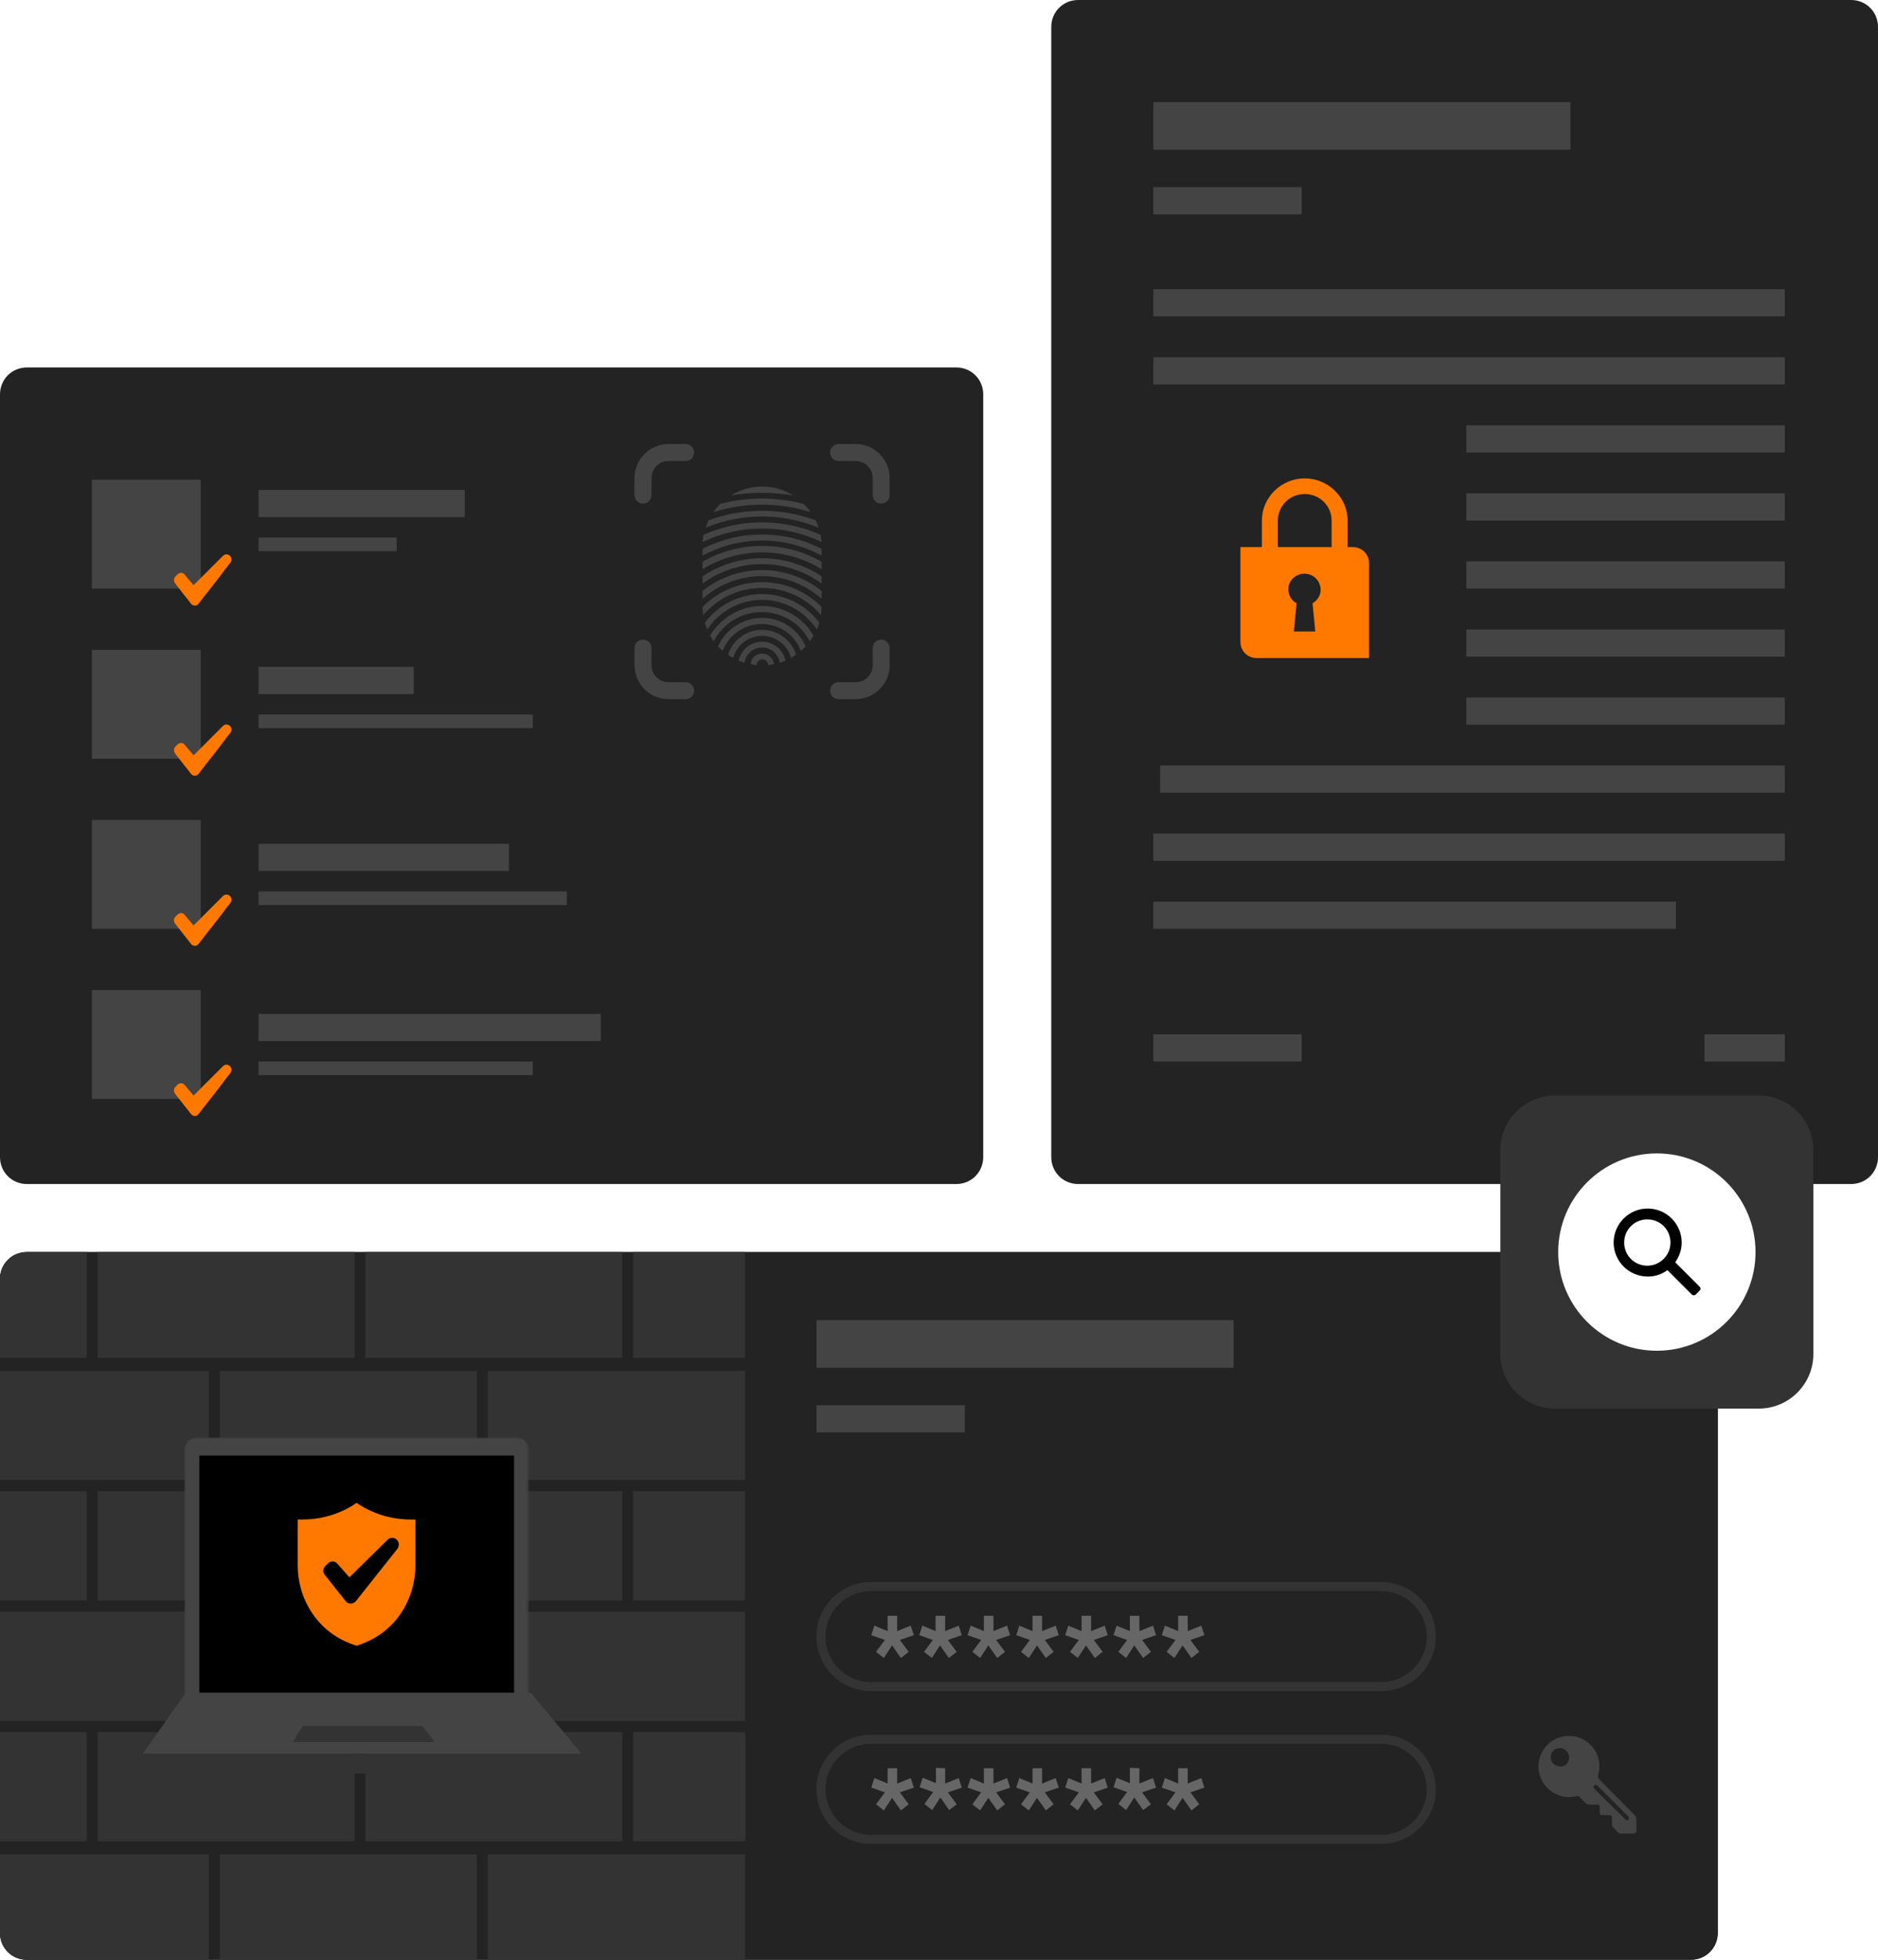 <?xml version="1.0" encoding="utf-8"?>
<!-- Generator: Adobe Illustrator 24.3.0, SVG Export Plug-In . SVG Version: 6.00 Build 0)  -->
<svg version="1.1" id="Layer_1" xmlns="http://www.w3.org/2000/svg" xmlns:xlink="http://www.w3.org/1999/xlink" x="0px" y="0px"
	 viewBox="0 0 552 576" style="enable-background:new 0 0 552 576;" xml:space="preserve">
<style type="text/css">
	.st0{fill:none;}
	.st1{fill-rule:evenodd;clip-rule:evenodd;fill:#232323;}
	.st2{fill-rule:evenodd;clip-rule:evenodd;fill:#444444;}
	.st3{fill-rule:evenodd;clip-rule:evenodd;fill:#FF7900;}
	.st4{fill-rule:evenodd;clip-rule:evenodd;fill:#FFFFFF;}
	.st5{fill-rule:evenodd;clip-rule:evenodd;fill:#333333;}
	.st6{fill-rule:evenodd;clip-rule:evenodd;fill:#232323;stroke:#333333;stroke-width:2.67;}
	.st7{fill:#666666;}
	.st8{fill-rule:evenodd;clip-rule:evenodd;fill:#FFFFFF;filter:url(#Adobe_OpacityMaskFilter);}
	.st9{mask:url(#a_1_);fill-rule:evenodd;clip-rule:evenodd;fill:#444444;}
	.st10{fill-rule:evenodd;clip-rule:evenodd;}
</style>
<g>
	<path class="st0" d="M218.9,576h278.2H552V0H0v375.9v23.2v3.9v32.1v2.9v32.1v3.9v32.1v3.9v32.1v2.9v23.1v7.9h7.9h53.5h3.2h75.5h3.3
		H218.9z"/>
	<path class="st1" d="M7.9,108h273.2c4.4,0,7.9,3.5,7.9,7.9v224.2c0,4.4-3.5,7.9-7.9,7.9H7.9c-4.4,0-7.9-3.5-7.9-7.9V115.9
		C0,111.5,3.5,108,7.9,108z"/>
	<path class="st2" d="M27,141h32v32H27V141z"/>
	<path class="st3" d="M56.9,172c0.1-0.2,0.3-0.3,0.4-0.4c2.7-2.7,5.5-5.5,8.2-8.2c0.4-0.4,0.9-0.6,1.5-0.4s0.9,0.6,1,1.1
		s0,0.9-0.3,1.3c-0.9,1.1-1.8,2.3-2.6,3.4c-2.2,2.9-4.5,5.7-6.7,8.6c-0.3,0.4-0.7,0.6-1.1,0.6c-0.5,0-0.9-0.2-1.2-0.6
		c-0.6-0.8-1.2-1.6-1.8-2.3c-0.9-1.2-1.9-2.4-2.8-3.6c-0.5-0.7-0.5-1.5,0.1-2.1l0.6-0.6c0.5-0.5,1.4-0.6,1.9-0.1
		c0.2,0.2,0.4,0.4,0.6,0.7C55.4,170.3,56.2,171.1,56.9,172C56.8,171.9,56.8,171.9,56.9,172z"/>
	<path class="st2" d="M76,144h60.6v8H76L76,144z"/>
	<path class="st2" d="M76,158h40.6v4H76V158z"/>
	<path class="st2" d="M76,196h45.6v8H76V196z"/>
	<path class="st2" d="M76,210h80.6v4H76L76,210z"/>
	<path class="st2" d="M27,191h32v32H27V191z"/>
	<path class="st3" d="M56.9,222c0.1-0.2,0.3-0.3,0.4-0.4c2.7-2.7,5.5-5.5,8.2-8.2c0.4-0.4,0.9-0.6,1.5-0.4s0.9,0.6,1,1.1
		s0,0.9-0.3,1.3c-0.9,1.1-1.8,2.3-2.6,3.4c-2.2,2.9-4.5,5.7-6.7,8.6c-0.3,0.4-0.7,0.6-1.1,0.6c-0.5,0-0.9-0.2-1.2-0.6
		c-0.6-0.8-1.2-1.6-1.8-2.3c-0.9-1.2-1.9-2.4-2.8-3.6c-0.5-0.7-0.5-1.5,0.1-2.1c0.2-0.2,0.4-0.4,0.6-0.6c0.5-0.5,1.4-0.6,1.9-0.1
		c0.2,0.2,0.4,0.4,0.6,0.7C55.4,220.3,56.2,221.1,56.9,222C56.8,221.9,56.8,221.9,56.9,222z"/>
	<path class="st2" d="M76,248h73.6v8H76L76,248z"/>
	<path class="st2" d="M76,262h90.6v4H76L76,262z"/>
	<path class="st2" d="M27,241h32v32H27V241z"/>
	<path class="st3" d="M56.9,272c0.1-0.2,0.3-0.3,0.4-0.4l8.2-8.2c0.4-0.4,0.9-0.6,1.5-0.4s0.9,0.6,1,1.1s0,0.9-0.3,1.3
		c-0.9,1.1-1.8,2.3-2.6,3.4c-2.2,2.9-4.5,5.7-6.7,8.6c-0.3,0.4-0.7,0.6-1.1,0.6c-0.5,0-0.9-0.2-1.2-0.6c-0.6-0.8-1.2-1.6-1.8-2.3
		c-0.9-1.2-1.9-2.4-2.8-3.6c-0.5-0.7-0.5-1.5,0.1-2.1c0.2-0.2,0.4-0.4,0.6-0.6c0.5-0.5,1.4-0.6,1.9-0.1c0.2,0.2,0.4,0.4,0.6,0.7
		C55.4,270.3,56.2,271.1,56.9,272C56.8,271.9,56.8,271.9,56.9,272z"/>
	<path class="st2" d="M76,298h100.6v8H76L76,298z"/>
	<path class="st2" d="M76,312h80.6v4H76L76,312z"/>
	<path class="st2" d="M27,291h32v32H27V291z"/>
	<path class="st3" d="M56.9,322c0.1-0.2,0.3-0.3,0.4-0.4l8.2-8.2c0.4-0.4,0.9-0.6,1.5-0.4s0.9,0.6,1,1.1s0,0.9-0.3,1.3
		c-0.9,1.1-1.8,2.3-2.6,3.4c-2.2,2.9-4.5,5.7-6.7,8.6c-0.3,0.4-0.7,0.6-1.1,0.6c-0.5,0-0.9-0.2-1.2-0.6c-0.6-0.8-1.2-1.6-1.8-2.3
		c-0.9-1.2-1.9-2.4-2.8-3.6c-0.5-0.7-0.5-1.5,0.1-2.1c0.2-0.2,0.4-0.4,0.6-0.6c0.5-0.5,1.4-0.6,1.9-0.1c0.2,0.2,0.4,0.4,0.6,0.7
		C55.4,320.3,56.2,321.1,56.9,322C56.8,321.9,56.8,321.9,56.9,322z"/>
	<path class="st2" d="M251.5,205.5h-5c-1.4,0-2.5-1.1-2.5-2.5s1.1-2.5,2.5-2.5h5c2.8,0,5-2.2,5-5v-5c0-1.4,1.1-2.5,2.5-2.5
		s2.5,1.1,2.5,2.5v5C261.5,201,257,205.5,251.5,205.5z M259,148c-1.4,0-2.5-1.1-2.5-2.5v-5c0-2.8-2.2-5-5-5h-5
		c-1.4,0-2.5-1.1-2.5-2.5s1.1-2.5,2.5-2.5h5c5.5,0,10,4.5,10,10v5C261.5,146.9,260.4,148,259,148z M206.5,176v-2.3
		c10.2-8.2,24.8-8.2,35,0v2.3C231.5,167.1,216.5,167.1,206.5,176z M206.5,171.5v-2.1c10.6-7.1,24.4-7.1,35,0v2.1
		C231.1,163.9,216.9,163.9,206.5,171.5z M206.5,167.3v-2.2c10.8-6.2,24.2-6.2,35,0v2.2C230.8,160.7,217.2,160.7,206.5,167.3z
		 M206.5,163.3v-2c11-5.6,24-5.6,35,0v2C230.6,157.4,217.4,157.4,206.5,163.3z M206.5,159.3c0.1-0.7,0.1-1.4,0.3-2.1
		c10.9-4.9,23.4-4.9,34.4,0c0.1,0.7,0.2,1.4,0.3,2.1C230.4,154,217.6,154,206.5,159.3L206.5,159.3z M207.4,155.1
		c0.3-0.8,0.6-1.5,0.9-2.2c10.1-3.7,21.3-3.7,31.4,0c0.4,0.7,0.7,1.5,0.9,2.2C230,150.7,218,150.7,207.4,155.1L207.4,155.1z
		 M209.7,150.5c0.6-0.9,1.3-1.7,2-2.4c8-2.1,16.5-2.1,24.5,0c0.8,0.7,1.4,1.5,2,2.4C229,147.6,219,147.6,209.7,150.5z M214.9,145.6
		c2.7-1.7,5.9-2.6,9.1-2.6c3.2,0,6.4,0.9,9.1,2.6C227.1,144.6,220.9,144.6,214.9,145.6L214.9,145.6z M201.5,205.5h-5
		c-5.5,0-10-4.5-10-10v-5c0-1.4,1.1-2.5,2.5-2.5s2.5,1.1,2.5,2.5v5c0,2.8,2.2,5,5,5h5c1.4,0,2.5,1.1,2.5,2.5
		S202.9,205.5,201.5,205.5z M201.5,135.5h-5c-2.8,0-5,2.2-5,5v5c0,1.4-1.1,2.5-2.5,2.5s-2.5-1.1-2.5-2.5v-5c0-5.5,4.5-10,10-10h5
		c1.4,0,2.5,1.1,2.5,2.5S202.9,135.5,201.5,135.5z M241.5,178.4c0,0.8-0.1,1.6-0.2,2.4c-4.3-5.1-10.6-8-17.3-8s-13,2.9-17.3,8
		c-0.1-0.8-0.2-1.6-0.2-2.4c4.6-4.7,10.9-7.3,17.5-7.3S236.9,173.7,241.5,178.4z M224,174.6c6.6,0,12.8,3.1,16.8,8.4
		c-0.2,0.7-0.4,1.4-0.7,2c-3.6-5.4-9.6-8.7-16.1-8.7s-12.5,3.3-16.1,8.7c-0.3-0.7-0.5-1.3-0.7-2C211.2,177.7,217.4,174.6,224,174.6z
		 M224,178.1c6.2,0,12,3.3,15.1,8.7c-0.3,0.6-0.7,1.1-1.1,1.7c-2.7-5.3-8.1-8.6-14.1-8.6s-11.4,3.3-14.1,8.6
		c-0.4-0.5-0.8-1.1-1.1-1.7C212,181.4,217.8,178.1,224,178.1L224,178.1z M224,181.6c5.6,0,10.6,3.3,12.8,8.4
		c-0.4,0.5-0.9,0.9-1.4,1.3c-1.8-4.8-6.4-7.9-11.5-7.9s-9.7,3.2-11.5,7.9c-0.5-0.4-0.9-0.9-1.4-1.3
		C213.4,184.9,218.4,181.6,224,181.6L224,181.6z M224,185.1c4.6,0,8.6,3,10,7.3c-0.5,0.3-1,0.7-1.5,1c-1-3.9-4.5-6.5-8.5-6.5
		s-7.5,2.7-8.5,6.5c-0.5-0.3-1-0.6-1.5-1C215.4,188.1,219.4,185.1,224,185.1z M224,188.6c3.3,0,6.2,2.3,6.9,5.6
		c-0.5,0.2-1.1,0.4-1.7,0.6c-0.4-2.6-2.6-4.5-5.2-4.5s-4.8,1.9-5.2,4.5c-0.6-0.2-1.1-0.4-1.7-0.6C217.8,190.9,220.7,188.6,224,188.6
		z M224,192.1c1.8,0,3.3,1.4,3.5,3.1c-0.6,0.1-1.2,0.2-1.7,0.3c0-0.9-0.8-1.7-1.7-1.7s-1.7,0.7-1.7,1.7c-0.6-0.1-1.2-0.1-1.7-0.3
		C220.7,193.4,222.2,192.1,224,192.1L224,192.1z"/>
	<path class="st1" d="M316.9,0h227.2c4.4,0,7.9,3.5,7.9,7.9v332.2c0,4.4-3.5,7.9-7.9,7.9H316.9c-4.4,0-7.9-3.5-7.9-7.9V7.9
		C309,3.5,312.5,0,316.9,0L316.9,0z"/>
	<path class="st3" d="M397.7,160.8h-1.6V153c0-6.8-5.7-12.4-12.6-12.4s-12.6,5.6-12.6,12.4v7.8h-6.3v27.9c0,2.6,2.1,4.7,4.7,4.7
		h33.1v-27.9C402.4,162.9,400.3,160.8,397.7,160.8z M385.8,177.3l0.8,8.3h-6.3l0.8-8.3c-1.9-1-2.8-3.2-2.3-5.2s2.4-3.5,4.6-3.5
		s4,1.4,4.6,3.5C388.6,174.1,387.7,176.2,385.8,177.3z M391.4,160.8h-15.8V153c0-4.3,3.5-7.8,7.9-7.8s7.9,3.5,7.9,7.8V160.8z"/>
	<path class="st4" d="M218.9,576H497c4.4,0,7.9-3.5,7.9-7.9V375.9c0-4.4-3.5-7.9-7.9-7.9H218.3h-32.2h-3.2h-75.5h-3.2H28.7h-3.2H7.9
		c-4.4,0-7.9,3.5-7.9,7.9v23.2v3.9v32.1v2.9v32.1v3.9v32.1v3.9v32.1v2.9v23.1c0,4.4,3.5,7.9,7.9,7.9h53.4h3.2h75.6h3.2H218.9z"/>
	<path class="st2" d="M339,30h122.6v14H339V30z"/>
	<path class="st2" d="M339,55h43.6v8H339V55z"/>
	<path class="st2" d="M339,85h185.6v8H339L339,85z"/>
	<path class="st2" d="M339,105h185.6v8H339L339,105z"/>
	<path class="st2" d="M431,125h93.6v8H431L431,125z"/>
	<path class="st2" d="M431,145h93.6v8H431L431,145z"/>
	<path class="st2" d="M431,165h93.6v8H431L431,165z"/>
	<path class="st2" d="M431,185h93.6v8H431L431,185z"/>
	<path class="st2" d="M431,205h93.6v8H431L431,205z"/>
	<path class="st2" d="M341,225h183.6v8H341L341,225z"/>
	<path class="st2" d="M339,245h185.6v8H339L339,245z"/>
	<path class="st2" d="M339,265h153.6v8H339V265z"/>
	<path class="st2" d="M339,304h43.6v8H339V304z"/>
	<path class="st2" d="M501,304h23.6v8H501L501,304z"/>
	<path class="st1" d="M218.9,576H497c4.4,0,7.9-3.5,7.9-7.9V375.9c0-4.4-3.5-7.9-7.9-7.9H218.3h-32.2h-3.2h-75.5h-3.2H28.7h-3.2H7.9
		c-4.4,0-7.9,3.5-7.9,7.9v23.2v3.9v32.1v2.9v32.1v3.9v32.1v3.9v32.1v2.9v23.1c0,4.4,3.5,7.9,7.9,7.9h53.4h3.2h75.6h3.2H218.9z"/>
	<path class="st1" d="M218.9,576H497c4.4,0,7.9-3.5,7.9-7.9V375.9c0-4.4-3.5-7.9-7.9-7.9H218.3h-32.2h-3.2h-75.5h-3.2H28.7h-3.2H7.9
		c-4.4,0-7.9,3.5-7.9,7.9v23.2v3.9v32.1v2.9v32.1v3.9v32.1v3.9v32.1v2.9v23.1c0,4.4,3.5,7.9,7.9,7.9h53.4h3.2h75.6h3.2H218.9z"/>
	<path class="st5" d="M0,402.9h61.4V435H0V402.9z"/>
	<path class="st5" d="M64.6,402.9h75.6V435H64.6V402.9z"/>
	<path class="st5" d="M143.4,402.9H219V435h-75.6V402.9z"/>
	<path class="st5" d="M0,473.7h61.4v32.1H0V473.7z"/>
	<path class="st5" d="M64.6,473.7h75.6v32.1H64.6V473.7z"/>
	<path class="st5" d="M143.4,473.7H219v32.1h-75.6V473.7z"/>
	<path class="st5" d="M61.4,545v31H7.9c-4.4,0-7.9-3.5-7.9-7.9V545H61.4z"/>
	<path class="st5" d="M64.6,545h75.6v31H64.6V545z"/>
	<path class="st5" d="M143.4,545H219v31h-75.6V545z"/>
	<path class="st5" d="M0,438.3h25.5v32.1H0V438.3z"/>
	<path class="st5" d="M28.7,438.3h75.5v32.1H28.7L28.7,438.3z"/>
	<path class="st5" d="M107.4,438.3h75.5v32.1h-75.5L107.4,438.3z"/>
	<path class="st5" d="M186.1,438.3H219v32.1h-32.9V438.3z"/>
	<path class="st5" d="M0,509.1h25.5v32.1H0V509.1z"/>
	<path class="st5" d="M28.7,509.1h75.5v32.1H28.7L28.7,509.1z"/>
	<path class="st5" d="M107.4,509.1h75.5v32.1h-75.5L107.4,509.1z"/>
	<path class="st5" d="M186.1,509.1h33v32.1h-33V509.1z"/>
	<path class="st5" d="M25.5,368v31.1H0v-23.2c0-4.4,3.5-7.9,7.9-7.9H25.5z"/>
	<path class="st5" d="M28.7,368h75.5v31.1H28.7L28.7,368z"/>
	<path class="st5" d="M107.4,368h75.5v31.1h-75.5L107.4,368z"/>
	<path class="st5" d="M186.1,368H219v31.1h-32.9V368z"/>
	<path class="st2" d="M480.9,534.3c0-0.3-0.1-0.5-0.3-0.7L470,522.9c-0.3-0.3-0.4-0.7-0.3-1.1c0.3-0.9,0.4-1.8,0.4-2.7
		c0-5-4.1-9-9.1-8.9c-4.9,0.1-8.8,4.1-8.8,9s4,8.9,8.9,9c0.8,0,1.5-0.1,2.3-0.3c0.3-0.1,0.6,0,0.8,0.2l1.8,1.8
		c0.3,0.3,0.7,0.5,1.1,0.5h2.5c0.2,0,0.3,0.1,0.4,0.2s0.2,0.3,0.2,0.4v1.8c0,0.4,0.2,0.7,0.6,0.7h2.4c0.1,0,0.3,0.1,0.4,0.2
		s0.2,0.2,0.2,0.4v2.3c0,0.3,0.1,0.5,0.3,0.7l1.5,1.5c0.3,0.2,0.5,0.3,0.9,0.3h3.6c0.5,0,0.9-0.4,0.9-0.9v-3.6
		C480.9,534.4,480.9,534.4,480.9,534.3L480.9,534.3z M455.8,516.5c0-1.1,0.6-2.1,1.6-2.5s2.2-0.2,3,0.6s1,1.9,0.6,3
		c-0.4,1-1.4,1.7-2.5,1.6C457,519.1,455.8,518,455.8,516.5L455.8,516.5z M471.6,528.7l-3-3c-0.1-0.1-0.2-0.3-0.2-0.5
		s0.1-0.4,0.3-0.5c0.2-0.2,0.6-0.1,0.8,0.1l2.9,2.9l6.2,6.2c0.1,0.1,0.2,0.3,0.2,0.5s-0.1,0.4-0.2,0.5c-0.3,0.2-0.6,0.2-0.8-0.1
		l-0.4-0.4L471.6,528.7z"/>
	<path class="st6" d="M256,466.3h150c8.1,0,14.7,6.6,14.7,14.7s-6.6,14.7-14.7,14.7H256c-8.1,0-14.7-6.6-14.7-14.7
		S247.9,466.3,256,466.3z"/>
	<path class="st6" d="M256,511.2h150c8.1,0,14.7,6.6,14.7,14.7c0,8.1-6.6,14.7-14.7,14.7H256c-8.1,0-14.7-6.6-14.7-14.7
		C241.3,517.8,247.9,511.2,256,511.2z"/>
</g>
<path class="st7" d="M263.7,519.7v4.5l4-1.6l0.9,2.8l-4.1,1.4l2.6,3.5l-2.3,1.8l-2.6-3.7l-2.4,3.7l-2.3-1.8l2.6-3.5l-4-1.4l0.9-2.8
	l3.9,1.6v-4.5H263.7z M277.8,519.7v4.5l4-1.6l0.9,2.8l-4.1,1.4l2.6,3.5L279,532l-2.6-3.7L274,532l-2.3-1.8l2.6-3.5l-4-1.4l0.9-2.8
	l3.9,1.6v-4.5L277.8,519.7L277.8,519.7z M292,519.7v4.5l4-1.6l0.9,2.8l-4.1,1.4l2.6,3.5l-2.3,1.8l-2.6-3.7l-2.4,3.7l-2.3-1.8
	l2.6-3.5l-4-1.4l0.9-2.8l3.9,1.6v-4.5H292z M306.3,519.7v4.5l4-1.6l0.9,2.8l-4.1,1.4l2.6,3.5l-2.3,1.8l-2.6-3.7l-2.4,3.7l-2.3-1.8
	l2.6-3.5l-4-1.4l0.9-2.8l3.9,1.6v-4.5H306.3z M320.7,519.7v4.5l4-1.6l0.9,2.8l-4.1,1.4l2.6,3.5l-2.3,1.8l-2.6-3.7l-2.4,3.7l-2.3-1.8
	l2.6-3.5l-4-1.4l0.9-2.8l3.9,1.6v-4.5H320.7z M334.9,519.7v4.5l4-1.6l0.9,2.8l-4.1,1.4l2.6,3.5L336,532l-2.6-3.7L331,532l-2.3-1.8
	l2.6-3.5l-4-1.4l0.9-2.8l3.9,1.6v-4.5L334.9,519.7L334.9,519.7z M349.1,519.7v4.5l4-1.6l0.9,2.8l-4.1,1.4l2.6,3.5l-2.3,1.8l-2.6-3.7
	l-2.4,3.7l-2.3-1.8l2.6-3.5l-4-1.4l0.9-2.8l3.9,1.6v-4.5H349.1z"/>
<path class="st4" d="M58.6,489h92.5v-58.8H58.6L58.6,489z"/>
<path class="st5" d="M42,521.3h128.9v-5.9H42V521.3z"/>
<defs>
	<filter id="Adobe_OpacityMaskFilter" filterUnits="userSpaceOnUse" x="54.2" y="422.5" width="101.4" height="83.4">
		<feColorMatrix  type="matrix" values="1 0 0 0 0  0 1 0 0 0  0 0 1 0 0  0 0 0 1 0"/>
	</filter>
</defs>
<mask maskUnits="userSpaceOnUse" x="54.2" y="422.5" width="101.4" height="83.4" id="a_1_">
	<path class="st8" d="M54.2,422.5h101.4v83.3H54.2L54.2,422.5z"/>
</mask>
<path class="st9" d="M155.6,502c0,2.1-1.7,3.9-3.8,3.9H58c-2.1,0-3.8-1.7-3.8-3.9v-75.6c0-2.1,1.7-3.9,3.8-3.9h93.7
	c2.1,0,3.8,1.7,3.8,3.9V502H155.6z"/>
<path class="st2" d="M170.9,515.4H42l12.6-17.9H156L170.9,515.4z"/>
<path class="st10" d="M58.6,497.5h92.5v-69.7H58.6L58.6,497.5z"/>
<path class="st3" d="M120.8,446.6c-6,0-11.5-1.8-16-4.9c-4.4,3.1-10,4.9-16,4.9h-1.3v13.6c0,9.1,5.3,19.8,17.3,23.5
	c12-3.7,17.3-14.3,17.3-23.5v-13.6H120.8z M117.2,453.9c0-1.1-0.9-1.9-1.9-1.9c-0.5,0-1,0.2-1.3,0.5l-11.3,11.1l-3.7-4.2
	c-0.8-0.7-1.9-0.6-2.6,0.1l-0.8,0.8c-0.7,0.7-0.8,1.8-0.1,2.6l6.1,7.7c0.4,0.5,0.9,0.7,1.5,0.7s1.1-0.3,1.5-0.7l12.3-15.5
	C117.1,454.8,117.2,454.3,117.2,453.9z"/>
<path class="st5" d="M127.8,512H86.1l2.8-4.7h35.2L127.8,512z"/>
<path class="st2" d="M240,388h122.6v14H240V388z"/>
<path class="st2" d="M240,413h43.6v8H240V413z"/>
<path class="st5" d="M457,322h60c8.8,0,16,7.2,16,16v60c0,8.8-7.2,16-16,16h-60c-8.8,0-16-7.2-16-16v-60
	C441,329.2,448.2,322,457,322z"/>
<circle class="st4" cx="487" cy="368" r="29"/>
<path class="st10" d="M499.6,378.2l-7.2-7.2c1.2-1.7,1.9-3.7,1.9-5.8c0-5.5-4.5-10-10-10s-10,4.5-10,10s4.5,10,10,10
	c2.1,0,4.1-0.6,5.8-1.9l7.2,7.2c0.3,0.3,0.8,0.3,1.1,0l1.2-1.2C499.9,379,499.9,378.5,499.6,378.2z M484.2,372c-3.8,0-6.8-3-6.8-6.8
	s3-6.8,6.8-6.8s6.8,3,6.8,6.8S487.9,372,484.2,372z"/>
<path class="st7" d="M263.7,474.9v4.5l4-1.6l0.9,2.8l-4.1,1.4l2.6,3.5l-2.3,1.8l-2.6-3.7l-2.4,3.7l-2.3-1.8l2.6-3.5l-4-1.4l0.9-2.8
	l3.9,1.6v-4.5H263.7z M277.8,474.9v4.5l4-1.6l0.9,2.8l-4.1,1.4l2.6,3.5l-2.3,1.8l-2.6-3.7l-2.4,3.7l-2.3-1.8l2.6-3.5l-4-1.4l0.9-2.8
	l3.9,1.6v-4.5H277.8z M292,474.9v4.5l4-1.6l0.9,2.8l-4.1,1.4l2.6,3.5l-2.3,1.8l-2.6-3.7l-2.4,3.7l-2.3-1.8l2.6-3.5l-4-1.4l0.9-2.8
	l3.9,1.6v-4.5H292z M306.3,474.9v4.5l4-1.6l0.9,2.8l-4.1,1.4l2.6,3.5l-2.3,1.8l-2.6-3.7l-2.4,3.7l-2.3-1.8l2.6-3.5l-4-1.4l0.9-2.8
	l3.9,1.6v-4.5H306.3z M320.7,474.9v4.5l4-1.6l0.9,2.8l-4.1,1.4l2.6,3.5l-2.3,1.8l-2.6-3.7l-2.4,3.7l-2.3-1.8l2.6-3.5l-4-1.4l0.9-2.8
	l3.9,1.6v-4.5H320.7z M334.9,474.9v4.5l4-1.6l0.9,2.8l-4.1,1.4l2.6,3.5l-2.3,1.8l-2.6-3.7l-2.4,3.7l-2.3-1.8l2.6-3.5l-4-1.4l0.9-2.8
	l3.9,1.6v-4.5H334.9z M349.1,474.9v4.5l4-1.6l0.9,2.8l-4.1,1.4l2.6,3.5l-2.3,1.8l-2.6-3.7l-2.4,3.7l-2.3-1.8l2.6-3.5l-4-1.4l0.9-2.8
	l3.9,1.6v-4.5H349.1z"/>
</svg>
